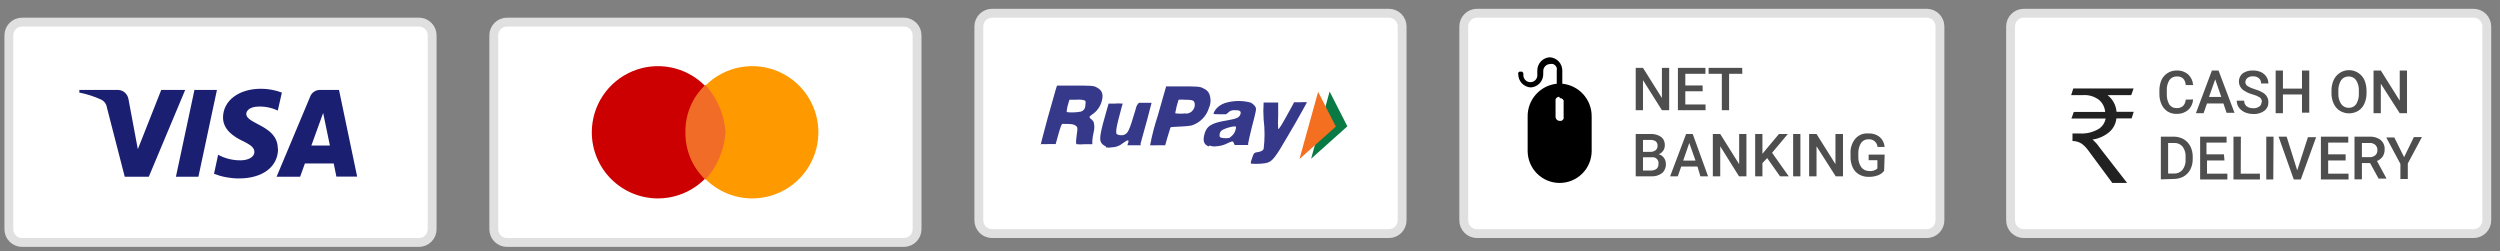 <?xml version="1.0" encoding="UTF-8"?> <svg xmlns="http://www.w3.org/2000/svg" width="189" height="19" viewBox="0 0 189 19" fill="none"><rect x="0" y="0" width="189" height="19" fill="#808080" stroke="none"/><path d="M187 1H153C152.735 1 152.48 1.105 152.293 1.293C152.105 1.48 152 1.735 152 2V16.66C152 16.925 152.105 17.18 152.293 17.367C152.48 17.555 152.735 17.66 153 17.66H187C187.265 17.66 187.519 17.555 187.707 17.367C187.895 17.18 188 16.925 188 16.66V2C188 1.735 187.895 1.48 187.707 1.293C187.519 1.105 187.265 1 187 1Z" fill="white" stroke="#E0E0E0" stroke-width="0.67"></path><path d="M165.8 7.52C165.781 7.826 165.645 8.112 165.42 8.32C165.172 8.521 164.859 8.625 164.54 8.61C164.304 8.615 164.072 8.552 163.87 8.43C163.675 8.301 163.519 8.121 163.42 7.91C163.308 7.665 163.25 7.399 163.25 7.13V6.84C163.248 6.565 163.302 6.293 163.41 6.04C163.514 5.822 163.679 5.639 163.885 5.513C164.091 5.387 164.329 5.324 164.57 5.33C164.88 5.316 165.183 5.42 165.42 5.62C165.646 5.831 165.782 6.121 165.8 6.43H165.24C165.236 6.245 165.165 6.067 165.04 5.93C164.909 5.821 164.74 5.767 164.57 5.78C164.461 5.775 164.353 5.796 164.256 5.844C164.158 5.891 164.073 5.962 164.01 6.05C163.867 6.28 163.797 6.549 163.81 6.82V7.11C163.797 7.386 163.863 7.66 164 7.9C164.059 7.988 164.14 8.059 164.234 8.106C164.329 8.154 164.434 8.176 164.54 8.17C164.717 8.186 164.892 8.132 165.03 8.02C165.16 7.889 165.235 7.714 165.24 7.53L165.8 7.52ZM168.09 7.82H166.85L166.59 8.56H166.01L167.22 5.33H167.72L168.93 8.53H168.33L168.09 7.82ZM167 7.33H167.93L167.47 6L167 7.33ZM171 7.7C171.001 7.637 170.987 7.575 170.961 7.518C170.936 7.461 170.897 7.411 170.85 7.37C170.682 7.268 170.5 7.191 170.31 7.14C170.094 7.087 169.888 6.999 169.7 6.88C169.57 6.812 169.46 6.71 169.383 6.585C169.305 6.46 169.263 6.317 169.26 6.17C169.257 6.046 169.284 5.924 169.338 5.812C169.392 5.701 169.471 5.604 169.57 5.53C169.796 5.385 170.062 5.315 170.33 5.33C170.536 5.326 170.741 5.367 170.93 5.45C171.096 5.527 171.238 5.648 171.34 5.8C171.439 5.951 171.491 6.129 171.49 6.31H170.94C170.943 6.237 170.931 6.165 170.903 6.097C170.875 6.03 170.833 5.969 170.78 5.92C170.655 5.814 170.494 5.76 170.33 5.77C170.18 5.761 170.032 5.803 169.91 5.89C169.86 5.929 169.819 5.979 169.791 6.036C169.763 6.093 169.749 6.156 169.75 6.22C169.753 6.278 169.769 6.335 169.799 6.386C169.829 6.436 169.87 6.479 169.92 6.51C170.085 6.612 170.263 6.689 170.45 6.74C170.66 6.796 170.862 6.88 171.05 6.99C171.191 7.068 171.308 7.181 171.39 7.32C171.46 7.448 171.495 7.593 171.49 7.74C171.494 7.864 171.468 7.987 171.414 8.098C171.36 8.21 171.28 8.307 171.18 8.38C170.939 8.552 170.646 8.637 170.35 8.62C170.13 8.618 169.913 8.574 169.71 8.49C169.532 8.41 169.377 8.286 169.26 8.13C169.151 7.979 169.095 7.796 169.1 7.61H169.66C169.656 7.689 169.67 7.768 169.701 7.841C169.733 7.913 169.78 7.978 169.84 8.03C169.987 8.138 170.168 8.191 170.35 8.18C170.506 8.192 170.661 8.149 170.79 8.06C170.845 8.027 170.891 7.98 170.922 7.924C170.954 7.868 170.97 7.804 170.97 7.74L171 7.7ZM174.58 8.52H174.03V7.14H172.59V8.56H172.04V5.33H172.59V6.7H174.03V5.33H174.58V8.52ZM178.91 7.01C178.918 7.292 178.863 7.572 178.75 7.83C178.653 8.057 178.489 8.249 178.28 8.38C178.071 8.504 177.833 8.57 177.59 8.57C177.347 8.57 177.109 8.504 176.9 8.38C176.694 8.25 176.53 8.062 176.43 7.84C176.31 7.584 176.251 7.303 176.26 7.02V6.88C176.253 6.598 176.308 6.318 176.42 6.06C176.52 5.835 176.683 5.644 176.89 5.51C177.044 5.41 177.218 5.344 177.4 5.317C177.582 5.291 177.767 5.303 177.943 5.354C178.12 5.406 178.283 5.494 178.422 5.614C178.562 5.734 178.673 5.883 178.75 6.05C178.858 6.309 178.913 6.589 178.91 6.87V7.01ZM178.33 6.88C178.348 6.591 178.274 6.304 178.12 6.06C178.057 5.971 177.973 5.898 177.875 5.849C177.778 5.8 177.669 5.777 177.56 5.78C177.449 5.777 177.34 5.8 177.24 5.849C177.141 5.898 177.055 5.97 176.99 6.06C176.842 6.3 176.768 6.578 176.78 6.86V7.05C176.762 7.335 176.836 7.619 176.99 7.86C177.054 7.951 177.139 8.025 177.239 8.076C177.338 8.127 177.448 8.152 177.56 8.15C177.671 8.156 177.782 8.133 177.881 8.084C177.981 8.035 178.067 7.961 178.13 7.87C178.277 7.623 178.347 7.337 178.33 7.05V6.88ZM181.97 8.56H181.42L179.99 6.33V8.56H179.44V5.33H179.99L181.42 7.61V5.33H181.97V8.56ZM163.36 13.56V10.33H164.33C164.592 10.329 164.85 10.394 165.08 10.52C165.298 10.648 165.475 10.835 165.59 11.06C165.713 11.305 165.775 11.576 165.77 11.85V12.01C165.777 12.287 165.715 12.562 165.59 12.81C165.474 13.037 165.293 13.225 165.07 13.35C164.836 13.473 164.574 13.534 164.31 13.53L163.36 13.56ZM163.91 10.81V13.12H164.33C164.453 13.128 164.577 13.108 164.691 13.061C164.806 13.015 164.908 12.942 164.99 12.85C165.162 12.624 165.248 12.344 165.23 12.06V11.88C165.252 11.599 165.174 11.319 165.01 11.09C164.93 10.995 164.828 10.919 164.714 10.871C164.599 10.822 164.474 10.801 164.35 10.81H163.91ZM168.17 12.13H166.85V13.13H168.39V13.57H166.33V10.33H168.33V10.78H166.81V11.67H168.13L168.17 12.13ZM169.4 13.13H170.85V13.57H168.85V10.33H169.41L169.4 13.13ZM171.86 13.57H171.33V10.33H171.88L171.86 13.57ZM173.67 12.88L174.48 10.37H175.1L173.94 13.57H173.41L172.26 10.33H172.87L173.67 12.88ZM177.33 12.13H176.01V13.13H177.55V13.57H175.46V10.33H177.53V10.78H176.01V11.67H177.33V12.13ZM179.18 12.33H178.56V13.56H178V10.33H179.13C179.434 10.313 179.734 10.401 179.98 10.58C180.081 10.669 180.161 10.78 180.213 10.905C180.265 11.03 180.288 11.165 180.28 11.3C180.282 11.491 180.23 11.678 180.13 11.84C180.02 11.987 179.871 12.102 179.7 12.17L180.42 13.5H179.82L179.18 12.33ZM178.56 11.88H179.13C179.289 11.893 179.447 11.842 179.57 11.74C179.625 11.692 179.668 11.632 179.696 11.564C179.724 11.496 179.736 11.423 179.73 11.35C179.735 11.278 179.724 11.206 179.698 11.139C179.672 11.071 179.632 11.01 179.58 10.96C179.522 10.907 179.454 10.867 179.38 10.841C179.306 10.815 179.228 10.805 179.15 10.81H178.56V11.88ZM181.75 11.88L182.49 10.36H183.1L182.03 12.36V13.53H181.47V12.39L180.4 10.39H181.01L181.75 11.88Z" fill="#4E4E4E"></path><path d="M156.78 8.46L156.6 8.96H159.19C159.135 9.261 158.967 9.529 158.72 9.71C158.273 9.991 157.748 10.124 157.22 10.09H156.68V10.66C156.924 10.659 157.164 10.728 157.37 10.86C157.576 11.013 157.755 11.199 157.9 11.41L159.69 13.83H160.81L158.72 11.14C158.572 10.919 158.394 10.72 158.19 10.55C158.676 10.483 159.132 10.275 159.5 9.95C159.783 9.689 159.961 9.333 160 8.95H161.15L161.31 8.45H160.01C159.991 8.204 159.92 7.965 159.803 7.748C159.686 7.531 159.525 7.341 159.33 7.19H161.12L161.3 6.69H156.74L156.58 7.19H157.49C157.934 7.162 158.373 7.301 158.72 7.58C158.968 7.809 159.122 8.123 159.15 8.46H156.78Z" fill="#212121"></path><path d="M145.66 1H111.66C111.395 1 111.141 1.105 110.953 1.293C110.765 1.48 110.66 1.735 110.66 2V16.66C110.66 16.925 110.765 17.18 110.953 17.367C111.141 17.555 111.395 17.66 111.66 17.66H145.66C145.925 17.66 146.18 17.555 146.367 17.367C146.555 17.18 146.66 16.925 146.66 16.66V2C146.66 1.735 146.555 1.48 146.367 1.293C146.18 1.105 145.925 1 145.66 1Z" fill="white" stroke="#E0E0E0" stroke-width="0.67"></path><path d="M126.19 8.33H125.64L124.21 6.06V8.33H123.66V5.13H124.21L125.64 7.41V5.13H126.19V8.33ZM128.72 6.9H127.41V7.9H128.94V8.33H126.85V5.13H128.93V5.58H127.41V6.46H128.72V6.9ZM131.72 5.58H130.72V8.33H130.17V5.58H129.17V5.13H131.71L131.72 5.58ZM123.66 13.33V10.13H124.75C125.044 10.109 125.336 10.186 125.58 10.35C125.676 10.427 125.752 10.527 125.8 10.64C125.849 10.754 125.87 10.877 125.86 11C125.86 11.139 125.818 11.275 125.74 11.39C125.658 11.513 125.539 11.608 125.4 11.66C125.558 11.701 125.696 11.797 125.79 11.93C125.893 12.064 125.946 12.231 125.94 12.4C125.948 12.529 125.925 12.659 125.875 12.778C125.825 12.898 125.748 13.005 125.65 13.09C125.41 13.265 125.116 13.35 124.82 13.33H123.66ZM124.21 11.89V12.89H124.83C124.978 12.894 125.122 12.848 125.24 12.76C125.289 12.714 125.326 12.658 125.351 12.596C125.375 12.533 125.385 12.466 125.38 12.4C125.392 12.331 125.387 12.261 125.367 12.194C125.346 12.127 125.31 12.067 125.261 12.017C125.212 11.967 125.152 11.93 125.086 11.908C125.02 11.885 124.949 11.879 124.88 11.89H124.21ZM124.21 11.48H124.76C124.903 11.487 125.045 11.445 125.16 11.36C125.209 11.321 125.249 11.27 125.275 11.213C125.301 11.155 125.313 11.093 125.31 11.03C125.316 10.965 125.306 10.899 125.282 10.838C125.257 10.777 125.219 10.723 125.17 10.68C125.044 10.602 124.897 10.568 124.75 10.58H124.21V11.48ZM128.33 12.59H127.1L126.84 13.33H126.26L127.47 10.13H127.97L129.13 13.33H128.55L128.33 12.59ZM127.25 12.14H128.18L127.71 10.81L127.25 12.14ZM132.03 13.33H131.47L130.05 11.06V13.33H129.49V10.13H130.05L131.48 12.41V10.13H132.03V13.33ZM133.6 11.95L133.24 12.33V13.33H132.69V10.13H133.24V11.63L133.55 11.25L134.49 10.13H135.16L133.97 11.55L135.23 13.33H134.57L133.6 11.95ZM136.11 13.33H135.56V10.13H136.11V13.33ZM139.33 13.33H138.78L137.33 11.06V13.33H136.77V10.13H137.33L138.76 12.41V10.13H139.33V13.33ZM142.44 12.91C142.319 13.072 142.152 13.195 141.96 13.26C141.736 13.34 141.498 13.377 141.26 13.37C141.012 13.374 140.766 13.312 140.55 13.19C140.339 13.071 140.171 12.889 140.07 12.67C139.954 12.423 139.896 12.153 139.9 11.88V11.63C139.871 11.223 139.996 10.819 140.25 10.5C140.372 10.356 140.526 10.244 140.7 10.172C140.874 10.101 141.063 10.073 141.25 10.09C141.556 10.069 141.858 10.162 142.1 10.35C142.32 10.545 142.456 10.817 142.48 11.11H141.94C141.934 11.027 141.911 10.946 141.874 10.872C141.836 10.798 141.784 10.732 141.721 10.678C141.658 10.624 141.584 10.584 141.505 10.558C141.426 10.533 141.343 10.523 141.26 10.53C141.152 10.524 141.044 10.546 140.946 10.594C140.848 10.641 140.763 10.712 140.7 10.8C140.554 11.037 140.481 11.312 140.49 11.59V11.84C140.476 12.123 140.553 12.403 140.71 12.64C140.781 12.733 140.874 12.808 140.98 12.859C141.086 12.909 141.203 12.933 141.32 12.93C141.429 12.942 141.54 12.931 141.645 12.898C141.75 12.866 141.847 12.812 141.93 12.74V12.11H141.27V11.69H142.48L142.44 12.91Z" fill="#4E4E4E"></path><path d="M117.16 4.33C117.416 4.343 117.658 4.454 117.835 4.64C118.012 4.826 118.11 5.073 118.11 5.33V6.33C118.723 6.39 119.292 6.678 119.703 7.138C120.114 7.597 120.338 8.194 120.33 8.81V11.41C120.33 11.728 120.267 12.043 120.146 12.336C120.024 12.63 119.846 12.897 119.621 13.121C119.397 13.346 119.13 13.524 118.836 13.646C118.543 13.768 118.228 13.83 117.91 13.83C117.592 13.83 117.278 13.768 116.984 13.646C116.69 13.524 116.424 13.346 116.199 13.121C115.974 12.897 115.796 12.63 115.674 12.336C115.553 12.043 115.49 11.728 115.49 11.41V8.81C115.482 8.197 115.703 7.603 116.11 7.144C116.517 6.685 117.08 6.395 117.69 6.33V5.33C117.705 5.264 117.705 5.196 117.69 5.13C117.669 5.062 117.631 5 117.58 4.95C117.532 4.901 117.474 4.863 117.41 4.84C117.341 4.826 117.269 4.826 117.2 4.84C117.129 4.84 117.058 4.854 116.992 4.882C116.927 4.91 116.867 4.951 116.818 5.002C116.769 5.054 116.73 5.114 116.704 5.181C116.679 5.248 116.667 5.319 116.67 5.39V5.61C116.67 5.867 116.572 6.114 116.395 6.3C116.218 6.486 115.976 6.597 115.72 6.61C115.465 6.595 115.226 6.483 115.051 6.297C114.877 6.111 114.78 5.865 114.78 5.61C114.771 5.574 114.771 5.536 114.78 5.5C114.798 5.466 114.826 5.438 114.86 5.42C114.893 5.411 114.927 5.411 114.96 5.42C114.996 5.41 115.034 5.41 115.07 5.42C115.101 5.441 115.126 5.47 115.144 5.503C115.161 5.536 115.17 5.573 115.17 5.61C115.16 5.685 115.165 5.761 115.187 5.834C115.209 5.907 115.246 5.974 115.295 6.031C115.345 6.088 115.407 6.134 115.475 6.165C115.544 6.196 115.619 6.213 115.695 6.213C115.771 6.213 115.846 6.196 115.915 6.165C115.983 6.134 116.045 6.088 116.095 6.031C116.144 5.974 116.181 5.907 116.203 5.834C116.225 5.761 116.23 5.685 116.22 5.61V5.33C116.22 5.075 116.317 4.829 116.491 4.643C116.666 4.457 116.905 4.345 117.16 4.33ZM117.9 7.33C117.861 7.318 117.819 7.318 117.78 7.33C117.74 7.347 117.703 7.371 117.67 7.4C117.643 7.431 117.62 7.464 117.6 7.5C117.595 7.543 117.595 7.587 117.6 7.63V8.81C117.599 8.853 117.606 8.896 117.621 8.936C117.637 8.976 117.66 9.012 117.69 9.043C117.72 9.074 117.756 9.098 117.795 9.115C117.835 9.132 117.877 9.14 117.92 9.14H118.04L118.14 9.07C118.172 9.04 118.196 9.002 118.21 8.96C118.22 8.921 118.22 8.879 118.21 8.84V7.73C118.22 7.687 118.22 7.643 118.21 7.6C118.194 7.562 118.17 7.528 118.14 7.5L118.04 7.43C118.001 7.421 117.96 7.421 117.92 7.43L117.9 7.33Z" fill="black"></path><path d="M105 1H75C74.735 1 74.48 1.105 74.293 1.293C74.105 1.48 74 1.735 74 2V16.66C74 16.925 74.105 17.18 74.293 17.367C74.48 17.555 74.735 17.66 75 17.66H105C105.265 17.66 105.519 17.555 105.707 17.367C105.895 17.18 106 16.925 106 16.66V2C106 1.735 105.895 1.48 105.707 1.293C105.519 1.105 105.265 1 105 1Z" fill="white" stroke="#E0E0E0" stroke-width="0.67"></path><path opacity="0.94" fill-rule="evenodd" clip-rule="evenodd" d="M78.67 10.97C78.67 10.97 78.81 10.35 79.19 8.97C79.49 7.9 79.78 6.9 79.82 6.75L79.91 6.47H81.1C82.49 6.47 82.7 6.47 82.93 6.62C83.32 6.82 83.43 7.13 83.3 7.62C83.19 8.06 82.914 8.44 82.53 8.68C82.45 8.74 82.37 8.81 82.37 8.83C82.37 8.85 82.37 8.93 82.5 9.01C82.572 9.069 82.633 9.14 82.68 9.22C82.75 9.472 82.75 9.738 82.68 9.99C82.631 10.201 82.598 10.415 82.58 10.63V10.9H82C81.797 10.925 81.592 10.925 81.39 10.9C81.33 10.84 81.34 10.7 81.39 10.29C81.44 9.88 81.5 9.67 81.39 9.56C81.28 9.45 81.17 9.38 80.75 9.37C80.33 9.36 80.36 9.37 80.31 9.37C80.26 9.37 80.16 9.62 79.97 10.31L79.81 10.89H79.33C79.127 10.902 78.923 10.902 78.72 10.89L78.67 10.97ZM81.67 8.45C81.95 8.37 82.06 8.2 82.06 7.86C82.079 7.788 82.079 7.712 82.06 7.64C81.98 7.55 81.73 7.51 81.26 7.54H80.85L80.79 7.74C80.715 7.954 80.665 8.175 80.64 8.4C80.64 8.45 80.64 8.47 80.76 8.49C81.094 8.513 81.43 8.493 81.76 8.43L81.67 8.45ZM83.6 11.06C83.435 11.005 83.298 10.886 83.22 10.73C83.1 10.47 83.22 9.88 83.63 8.46C83.73 8.12 83.81 7.84 83.81 7.83C83.81 7.83 83.94 7.83 84.3 7.83C84.466 7.813 84.634 7.813 84.8 7.83H84.88L84.8 8.09C84.62 8.73 84.43 9.5 84.4 9.75C84.37 10 84.4 10.03 84.4 10.1C84.4 10.17 84.78 10.3 85.03 10.17C85.28 10.04 85.37 9.9 85.85 8.28C85.876 8.13 85.934 7.987 86.02 7.86L86.11 7.77H86.58C86.94 7.77 87.05 7.77 87.06 7.77C87.07 7.77 86.48 9.99 86.23 10.84V10.98H85.23C85.241 10.929 85.258 10.878 85.28 10.83C85.38 10.55 85.28 10.53 84.88 10.83C84.646 11.025 84.354 11.134 84.05 11.14C83.905 11.17 83.755 11.17 83.61 11.14L83.6 11.06ZM86.95 10.97C87.094 10.215 87.288 9.47 87.53 8.74L88.16 6.53H89.16C90.47 6.53 90.74 6.53 90.99 6.69C91.164 6.759 91.309 6.886 91.4 7.05C91.477 7.223 91.517 7.411 91.517 7.6C91.517 7.79 91.477 7.977 91.4 8.15C91.306 8.466 91.135 8.753 90.903 8.987C90.671 9.221 90.385 9.394 90.07 9.49C89.842 9.528 89.611 9.551 89.38 9.56C88.45 9.62 88.51 9.56 88.46 9.73C88.41 9.9 88.34 10.1 88.25 10.41L88.09 10.98H87.51C87.31 10.992 87.11 10.992 86.91 10.98L86.95 10.97ZM89.66 8.59C89.775 8.59 89.889 8.559 89.989 8.501C90.089 8.443 90.172 8.36 90.23 8.26C90.282 8.179 90.314 8.088 90.325 7.992C90.335 7.897 90.323 7.8 90.29 7.71C90.2 7.57 90.07 7.54 89.58 7.54C89.42 7.526 89.26 7.526 89.1 7.54C88.997 7.847 88.917 8.162 88.86 8.48C88.852 8.51 88.852 8.541 88.86 8.57C89.119 8.6 89.381 8.6 89.64 8.57L89.66 8.59ZM91.37 11.07C91.02 10.92 90.93 10.68 91.04 10.2C91.21 9.52 91.56 9.3 92.78 9.1C93.52 8.97 93.7 8.88 93.78 8.62C93.86 8.36 93.66 8.33 93.33 8.33C93.239 8.323 93.148 8.336 93.063 8.369C92.978 8.402 92.902 8.453 92.84 8.52L92.69 8.64H92.33C91.88 8.64 91.74 8.64 91.74 8.57C91.813 8.385 91.93 8.221 92.08 8.09C92.273 7.925 92.502 7.808 92.75 7.75C93.333 7.597 93.946 7.597 94.53 7.75C94.694 7.822 94.83 7.945 94.92 8.1C94.99 8.23 94.97 8.36 94.64 9.61C94.49 10.23 94.36 10.78 94.36 10.85V10.96H93.99H93.48H93.34L93.28 10.82C93.2 10.65 93.2 10.65 92.82 10.82C92.547 10.963 92.247 11.045 91.94 11.06C91.774 11.087 91.604 11.066 91.45 11L91.37 11.07ZM92.99 10.38C93.111 10.303 93.213 10.2 93.291 10.079C93.369 9.958 93.419 9.822 93.44 9.68V9.56H93.25C92.961 9.603 92.681 9.691 92.42 9.82C92.357 9.859 92.303 9.91 92.26 9.97C92.225 10.039 92.204 10.114 92.2 10.19C92.2 10.33 92.2 10.37 92.32 10.41C92.54 10.464 92.77 10.464 92.99 10.41V10.38ZM94.65 12.38C94.53 12.38 94.53 12.3 94.65 11.98C94.77 11.66 94.75 11.55 95.03 11.51C95.31 11.47 95.46 11.4 95.53 11.27C95.624 10.523 95.624 9.767 95.53 9.02C95.501 8.597 95.501 8.173 95.53 7.75C95.53 7.75 95.7 7.75 96.1 7.75H96.63V8.75C96.609 9.083 96.609 9.417 96.63 9.75C96.69 9.8 96.89 9.47 97.72 7.95L97.83 7.73H98.33C98.49 7.718 98.65 7.718 98.81 7.73C98.81 7.73 98.11 9.02 97.39 10.23C96.39 11.96 96.18 12.23 95.7 12.33C95.369 12.383 95.034 12.399 94.7 12.38H94.65Z" fill="#2A2C83"></path><path fill-rule="evenodd" clip-rule="evenodd" d="M99.12 12L100.52 6.92L101.86 9.55L99.12 12Z" fill="#097A44"></path><path fill-rule="evenodd" clip-rule="evenodd" d="M98.24 12.02L99.65 6.94L100.99 9.57L98.24 12.02Z" fill="#F46F20"></path><path d="M68.33 1.67H38.33C38.065 1.67 37.81 1.775 37.623 1.963C37.435 2.15 37.33 2.405 37.33 2.67V17.33C37.33 17.595 37.435 17.849 37.623 18.037C37.81 18.225 38.065 18.33 38.33 18.33H68.33C68.595 18.33 68.85 18.225 69.037 18.037C69.225 17.849 69.33 17.595 69.33 17.33V2.67C69.33 2.405 69.225 2.15 69.037 1.963C68.85 1.775 68.595 1.67 68.33 1.67Z" fill="white" stroke="#E0E0E0" stroke-width="0.67"></path><path d="M49.8 15C50.786 14.988 51.747 14.685 52.562 14.129C53.376 13.572 54.007 12.787 54.377 11.872C54.746 10.958 54.836 9.954 54.637 8.988C54.437 8.023 53.956 7.137 53.255 6.444C52.553 5.751 51.662 5.28 50.694 5.092C49.726 4.904 48.723 5.007 47.813 5.387C46.903 5.767 46.126 6.408 45.579 7.229C45.032 8.05 44.74 9.014 44.74 10C44.74 10.662 44.871 11.317 45.127 11.928C45.382 12.538 45.755 13.092 46.226 13.557C46.697 14.022 47.255 14.389 47.868 14.637C48.482 14.885 49.139 15.008 49.8 15Z" fill="#CC0000"></path><path d="M56.87 15C57.859 15 58.826 14.707 59.648 14.157C60.47 13.608 61.111 12.827 61.489 11.913C61.868 11 61.967 9.994 61.774 9.025C61.581 8.055 61.105 7.164 60.406 6.464C59.706 5.765 58.816 5.289 57.846 5.096C56.876 4.903 55.87 5.002 54.957 5.381C54.043 5.759 53.262 6.4 52.713 7.222C52.163 8.044 51.87 9.011 51.87 10C51.87 11.326 52.397 12.598 53.335 13.536C54.272 14.473 55.544 15 56.87 15Z" fill="#FF9900"></path><path fill-rule="evenodd" clip-rule="evenodd" d="M53.33 13.58C54.227 12.593 54.763 11.331 54.85 10C54.763 8.669 54.227 7.407 53.33 6.42C52.841 6.877 52.453 7.432 52.193 8.049C51.933 8.666 51.806 9.331 51.82 10C51.808 10.669 51.936 11.333 52.196 11.95C52.456 12.566 52.842 13.122 53.33 13.58Z" fill="#F16D27"></path><path d="M31.67 1.67H1.67C1.405 1.67 1.15 1.775 0.963 1.963C0.775 2.15 0.67 2.405 0.67 2.67V17.33C0.67 17.595 0.775 17.849 0.963 18.037C1.15 18.225 1.405 18.33 1.67 18.33H31.67C31.935 18.33 32.19 18.225 32.377 18.037C32.565 17.849 32.67 17.595 32.67 17.33V2.67C32.67 2.405 32.565 2.15 32.377 1.963C32.19 1.775 31.935 1.67 31.67 1.67Z" fill="white" stroke="#E0E0E0" stroke-width="0.67"></path><path d="M14 6.8L11.25 13.36H9.43L8.08 8.12C8.064 7.997 8.018 7.88 7.947 7.779C7.875 7.678 7.78 7.596 7.67 7.54C7.137 7.293 6.576 7.112 6 7V6.8H8.93C9.119 6.803 9.3 6.874 9.44 7C9.58 7.126 9.675 7.295 9.71 7.48L10.42 11.28L12.19 6.8H14ZM21 11.22C21 9.48 18.61 9.39 18.62 8.61C18.62 8.38 18.85 8.13 19.34 8.07C19.909 8.014 20.483 8.114 21 8.36L21.31 7C20.805 6.809 20.27 6.71 19.73 6.71C18.06 6.71 16.87 7.6 16.86 8.88C16.86 9.82 17.7 10.35 18.35 10.66C19 10.97 19.23 11.19 19.23 11.48C19.23 11.92 18.7 12.11 18.23 12.12C17.623 12.134 17.024 11.989 16.49 11.7L16.18 13.14C16.783 13.372 17.424 13.491 18.07 13.49C19.85 13.49 21.02 12.61 21.02 11.25L21 11.22ZM25.43 13.35H27L25.63 6.8H24.18C24.027 6.797 23.876 6.843 23.75 6.93C23.618 7.012 23.516 7.135 23.46 7.28L20.91 13.36H22.69L23.05 12.36H25.23L25.43 13.35ZM23.54 11L24.43 8.54L24.94 11H23.54ZM16.4 6.8L15 13.36H13.3L14.7 6.8H16.4Z" fill="#1A1F71"></path></svg> 
